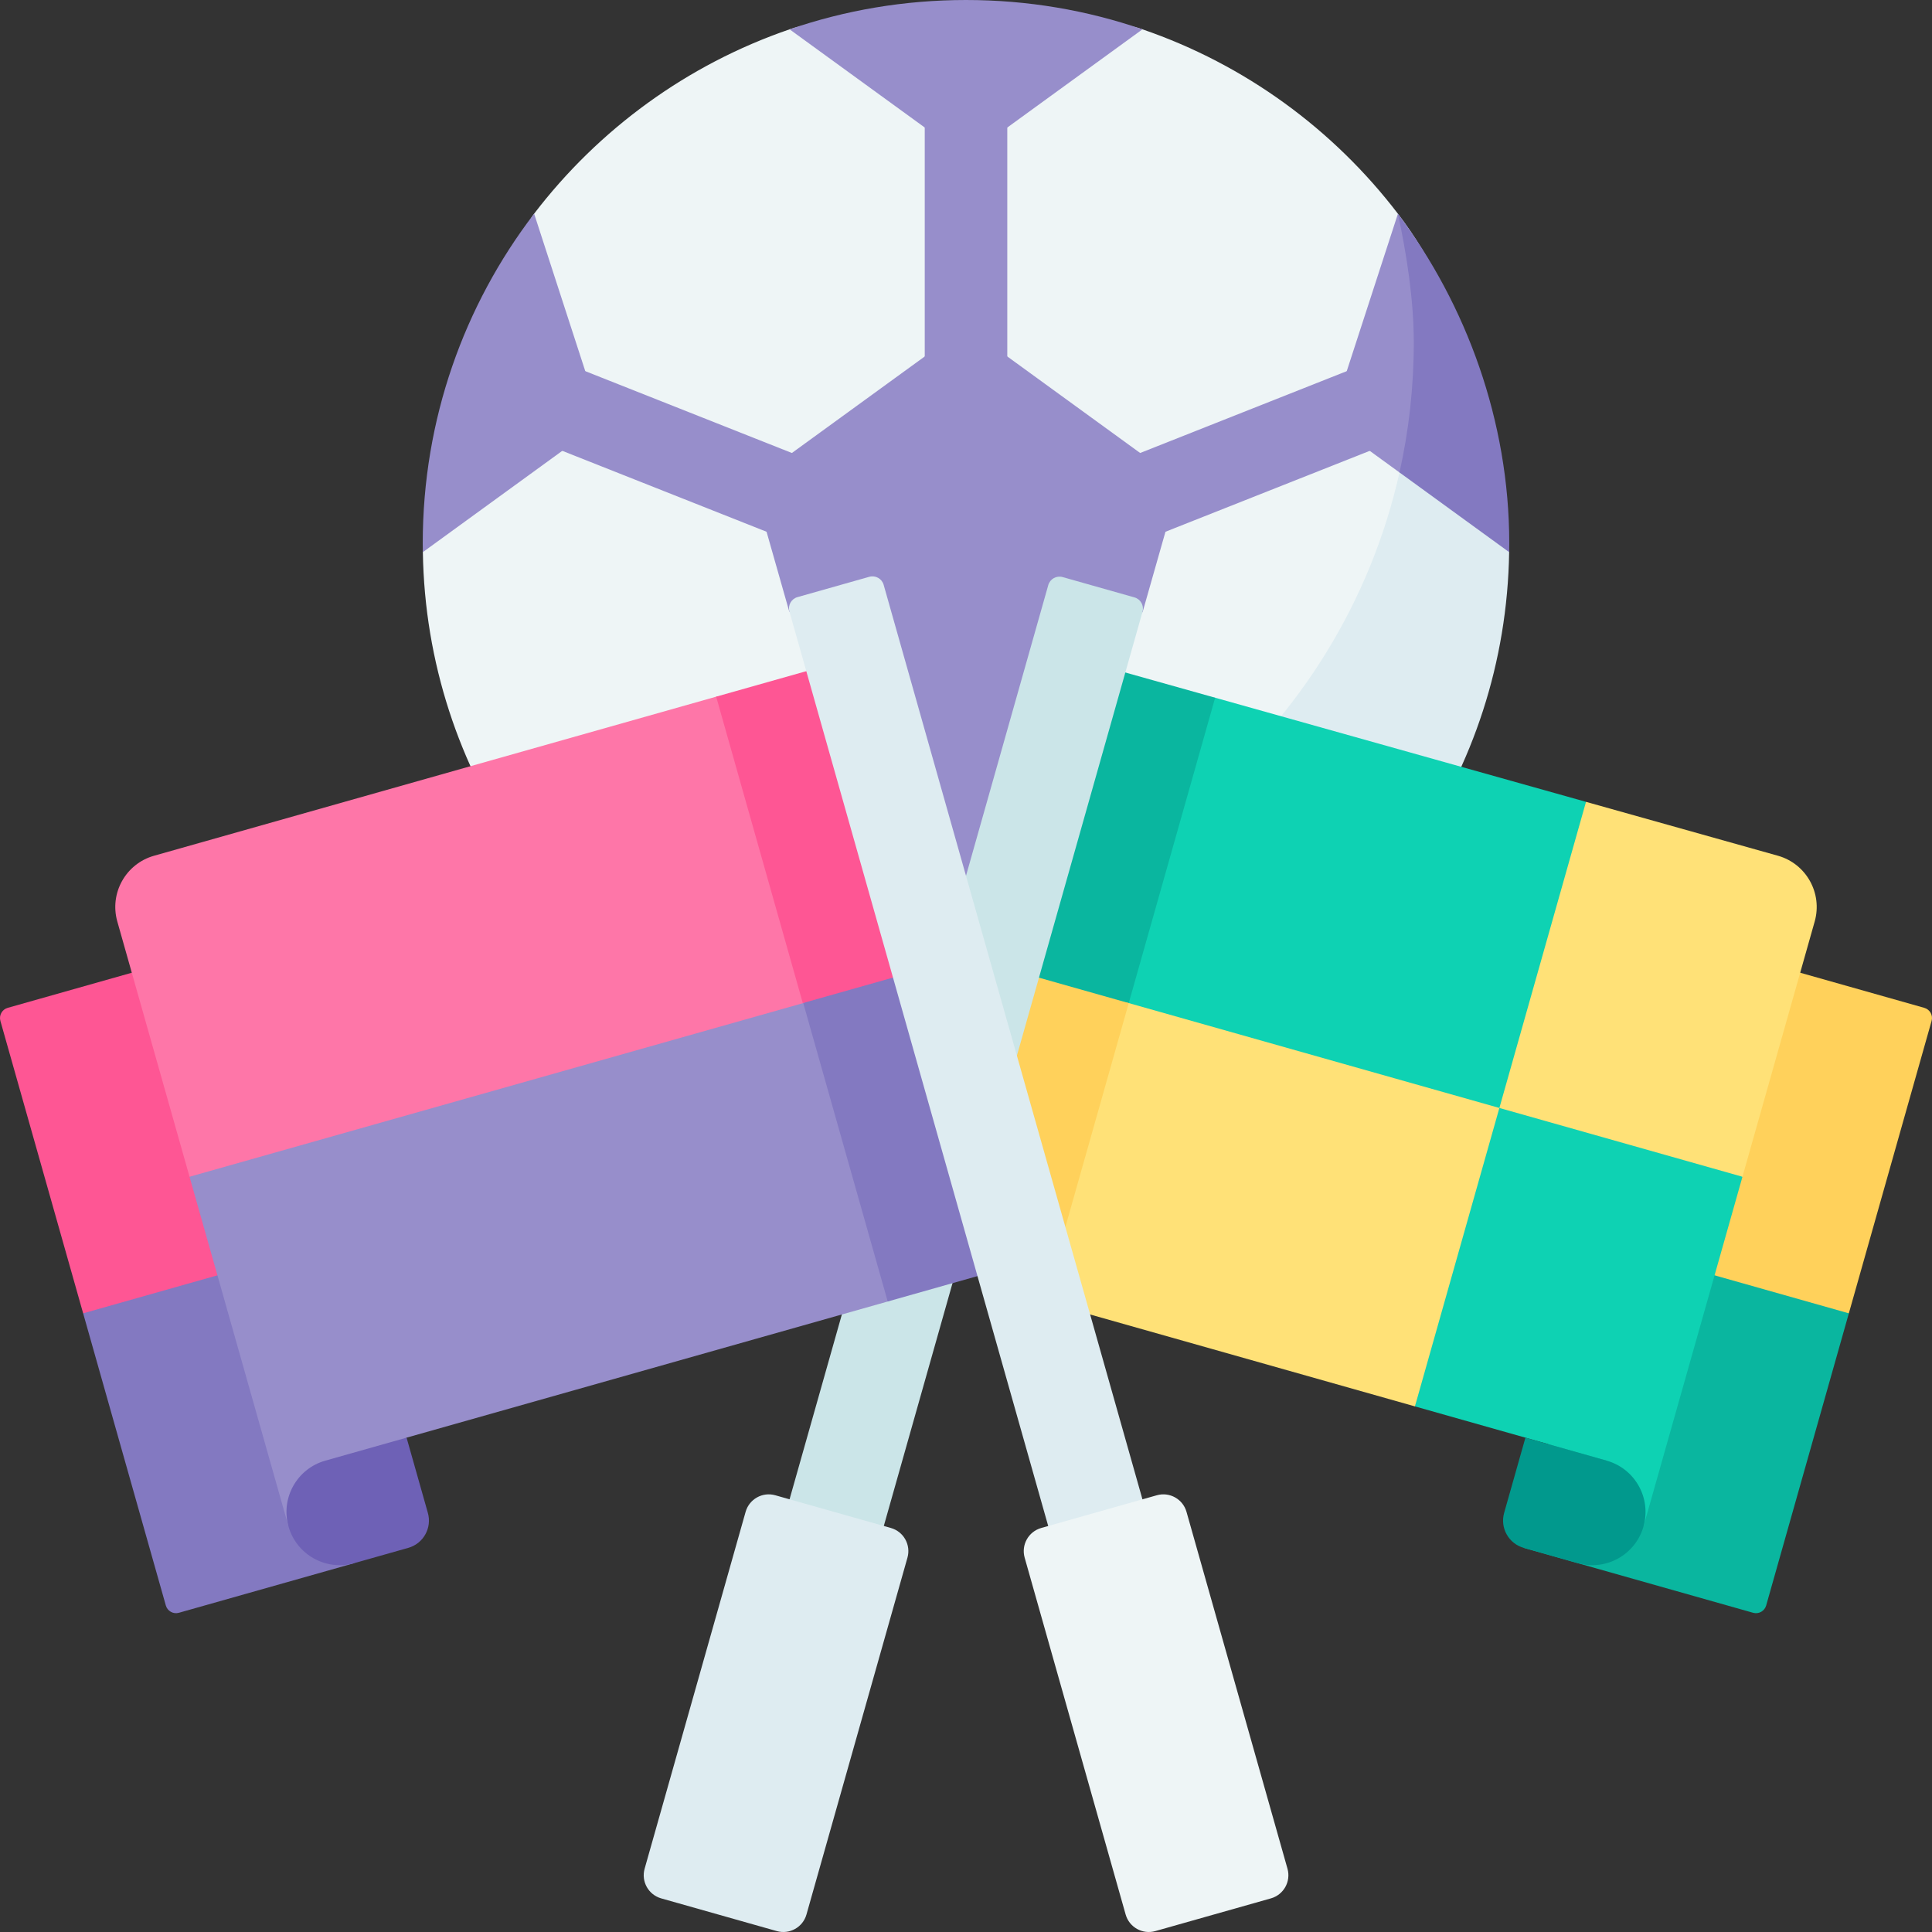<?xml version="1.0" encoding="UTF-8"?>
<svg xmlns="http://www.w3.org/2000/svg" id="Capa_1" viewBox="0 0 512 512">
  <rect x="0" y="0" width="512" height="512" fill="#333333" stroke="none"/>
  <g>
    <g>
      <path d="m394.385 142.794c0 .788 0 1.56-.029 2.348-.452 29.3-9.8 51.354-25.288 73.901-18.391 26.82-43.984 44.485-75.865 53.994-13.067 3.909-23.957 6.744-38.294 6.744-14.336 0-27.093-.667-40.16-4.576-31.881-9.509-59.139-23.059-77.53-49.879-15.474-22.547-24.706-49.718-25.158-79.003-.029-.788 3.058-8.814 3.058-9.602 0-24.269 11.04-41.496 20.767-59.487 3.437-6.357.828-14.279 5.664-20.604 17.078-22.343 40.559-39.552 67.7-48.857 14.657-5.046 30.393 2.748 46.757 2.748s32.1-7.794 46.757-2.748c27.141 9.305 50.622 26.514 67.7 48.871 18.508 24.225 23.921 53.306 23.921 86.15z" fill="#eef5f6"></path>
      <path d="m372.74 62.001 6.563 44.736-8.422 18.467c-7.658 34.238-26.571 64.293-52.463 86.001-5.678 4.76-11.376 8.926-17.719 12.864-24.025 14.914-52.746 23.774-83.103 23.774-4.75 0-9.467-.205-14.133-.65-23.976-2.287-38.184-3.747-57.775-15.339 17.194 24.751 31.525 32.647 59.608 42.067 1.943.652 7.409 7.397 9.453 8.007 13.067 3.909 26.922 6.009 41.259 6.009 14.336 0 28.191-2.1 41.259-6.009 3.842-1.146 7.409-5.03 11.109-6.482 20.754-8.14 36.252-23.271 51.058-38.775 4.458-4.668 11.605-5.886 15.348-11.344 15.488-22.547 24.706-49.703 25.158-79.003.029-.788-3.416-8.693-3.416-9.481-.001-32.436-23.784-74.842-23.784-74.842z" fill="#deecf1"></path>
      <g fill="#978ecb">
        <path d="m256.004 86.519-56.628 41.142 9.786 34.41 11.349 7.12 8.36 62.178 37.632 58.429 24.325-110.74 11.993-16.912 9.811-34.484z"></path>
        <path d="m302.765 7.773-46.757 33.967-46.757-33.967c14.657-5.046 30.394-7.773 46.757-7.773s32.1 2.727 46.757 7.773z"></path>
        <path d="m159.49 111.861-47.428 34.462c-.029-.788-.029-1.56-.029-2.348 0-32.844 10.996-63.12 29.518-87.345z"></path>
        <path d="m206.022 270.927c-31.881-9.509-52.265-29.36-68.802-45.601h59.139l7.105 21.867z"></path>
      </g>
      <path d="m374.782 225.326c-18.391 26.82-45.634 47.092-77.515 56.601l18.391-56.601z" fill="#8379c1"></path>
      <path d="m394.399 133.651c0 .788 0 1.56-.029 2.348l-23.491-10.792-18.368-13.346 17.953-55.216c12.949 20.243 23.935 44.162 23.935 77.006z" fill="#978ecb"></path>
      <g>
        <path d="m219.209 146.46c-1.341 0-2.703-.248-4.026-.772l-72.383-28.673c-5.616-2.225-8.366-8.581-6.141-14.198 2.223-5.616 8.582-8.367 14.198-6.141l72.384 28.673c5.616 2.225 8.366 8.581 6.141 14.198-1.701 4.294-5.819 6.913-10.173 6.913z" fill="#978ecb"></path>
      </g>
      <g>
        <path d="m256.004 109.848c-6.041 0-10.938-4.897-10.938-10.938l.001-73.216c0-6.041 4.898-10.938 10.938-10.938 6.041 0 10.938 4.897 10.938 10.938l-.001 73.216c.001 6.041-4.897 10.938-10.938 10.938z" fill="#978ecb"></path>
      </g>
      <g>
        <path d="m288.823 148.035c-4.355 0-8.471-2.618-10.173-6.913-2.225-5.616.526-11.973 6.141-14.198l85.961-34.05c5.617-2.226 11.974.524 14.198 6.141 2.225 5.616-.526 11.973-6.141 14.198l-85.961 34.05c-1.322.524-2.684.772-4.025.772z" fill="#978ecb"></path>
      </g>
      <g>
        <path d="m326.548 249.993c-3.225 0-6.419-1.42-8.578-4.143l-48.04-60.588c-3.753-4.733-2.958-11.613 1.775-15.367 4.734-3.752 11.614-2.957 15.367 1.775l48.04 60.588c3.753 4.733 2.958 11.613-1.775 15.367-2.011 1.593-4.409 2.368-6.789 2.368z" fill="#978ecb"></path>
      </g>
      <path d="m318.419 211.205c-5.589 4.684-11.509 8.984-17.719 12.864l17.27 21.781c2.159 2.723 5.353 4.143 8.578 4.143 2.381 0 4.778-.774 6.789-2.368 4.733-3.754 5.528-10.633 1.775-15.367z" fill="#8379c1"></path>
      <g>
        <path d="m185.458 249.993c-2.381 0-4.778-.774-6.789-2.368-4.733-3.754-5.528-10.633-1.775-15.367l51.95-65.517c3.754-4.734 10.634-5.527 15.367-1.775 4.733 3.754 5.528 10.633 1.775 15.367l-51.95 65.517c-2.159 2.723-5.353 4.143-8.578 4.143z" fill="#978ecb"></path>
      </g>
      <path d="m214.749 281.927-11.286-34.734c-23.843-2.13-46.665-10.282-66.244-21.867 16.72 24.068 41.024 43.382 69.057 53.77 2.789 1.033 5.615 1.978 8.473 2.831z" fill="#8379c1"></path>
      <path d="m374.667 90.771c0 11.829-1.307 23.351-3.786 34.433l29.058 21.119c.029-.788.029-1.56.029-2.348 0-32.435-11.412-63.259-29.504-87.33 2.305 10.706 4.203 22.731 4.203 34.126z" fill="#8379c1"></path>
    </g>
    <g>
      <g>
        <path d="m422.856 329.053-19.062 81.145 60.797 17.205c1.491.422 3.042-.445 3.464-1.936l21.91-77.423-29.128-21.008z" fill="#0ab69f"></path>
        <path d="m511.893 270.552c.422-1.491-.445-3.042-1.936-3.464l-68.023-19.25-19.078 81.214 67.108 18.991z" fill="#ffd15b"></path>
        <path d="m420.307 212.497-98.279-27.595-44.149-2.084-18.764 71.685 150.344 59.102z" fill="#0ed2b3"></path>
        <path d="m280.394 173.211-21.279 81.292 38.89 15.288 24.023-84.889z" fill="#0ab69f"></path>
        <path d="m397.35 293.621-17.681 33.902-4.7 45.185 50.84 14.387 9.736 17.422 26.224-92.666-28.267-16.241z" fill="#0ed2b3"></path>
        <path d="m461.769 311.851 19.144-67.648c2.122-7.499-2.237-15.299-9.736-17.422l-50.869-14.284-22.957 81.124z" fill="#ffe177"></path>
        <path d="m257.654 260.086-6.748 25.779 16.316 56.352 107.747 30.491 22.381-79.087-98.222-27.795z" fill="#ffe177"></path>
        <path d="m259.115 254.503-8.209 31.362 16.316 56.352 9.525 2.695 22.381-79.087z" fill="#ffd15b"></path>
      </g>
      <g>
        <path d="m418.124 414.253-14.33-4.055c-3.991-1.129-6.311-5.28-5.181-9.271l5.64-19.931 21.556 6.1c7.499 2.122 11.858 9.922 9.736 17.422-2.122 7.498-9.922 11.857-17.421 9.735z" fill="#01998d"></path>
        <path d="m180.904 497.463 96.895-342.398c.465-1.642 2.173-2.597 3.815-2.132l19.029 5.385c1.642.465 2.597 2.173 2.132 3.815l-96.172 339.847z" fill="#cbe5e8"></path>
      </g>
      <path d="m205.858 511.758-30.629-8.668c-3.386-.958-5.354-4.48-4.396-7.866l26.762-94.568c.958-3.386 4.48-5.354 7.866-4.396l30.629 8.668c3.386.958 5.354 4.48 4.396 7.866l-26.762 94.568c-.958 3.386-4.48 5.354-7.866 4.396z" fill="#deecf1"></path>
      <g>
        <path d="m22.036 348.044 21.91 77.423c.422 1.491 1.973 2.358 3.464 1.936l46.467-13.15-4.732-85.2-44.572 2.31z" fill="#8379c1"></path>
        <path d="m70.065 247.839-68.023 19.25c-1.491.422-2.358 1.973-1.936 3.464l21.929 77.491 67.108-18.991z" fill="#fe5694"></path>
        <path d="m253.111 254.438-104.724 19.333-98.156 38.08 26.224 92.666 31.292-23.522 127.506-36.083 37.561-18.869z" fill="#978ecb"></path>
        <path d="m211.808 262.063 23.445 82.849 40.239-11.387-22.381-79.087z" fill="#8379c1"></path>
        <path d="m231.852 181.78-41.966 2.819-149.062 42.182c-7.499 2.122-11.858 9.922-9.736 17.422l19.144 67.648 162.641-46.025 40.239-20.223z" fill="#fe76a8"></path>
        <path d="m200.589 177.31h41.819v84.417h-41.819z" fill="#fe5694" transform="matrix(.962 -.272 .272 .962 -51.404 68.608)"></path>
      </g>
      <path d="m331.629 499.348-97.449-344.357c-.465-1.642-2.173-2.597-3.815-2.132l-19.029 5.385c-1.642.465-2.597 2.173-2.132 3.815l96.937 342.547z" fill="#deecf1"></path>
      <path d="m306.172 511.758 30.629-8.668c3.386-.958 5.354-4.48 4.396-7.866l-26.762-94.568c-.958-3.386-4.48-5.354-7.866-4.396l-30.629 8.668c-3.386.958-5.354 4.48-4.396 7.866l26.762 94.568c.958 3.386 4.48 5.354 7.866 4.396z" fill="#eef5f6"></path>
      <path d="m93.876 414.253 14.33-4.055c3.991-1.129 6.311-5.28 5.181-9.271l-5.64-19.931-21.556 6.1c-7.499 2.122-11.858 9.922-9.736 17.422 2.122 7.498 9.922 11.857 17.421 9.735z" fill="#6e61b6"></path>
    </g>
  </g>
  <g></g>
  <g></g>
  <g></g>
  <g></g>
  <g></g>
  <g></g>
  <g></g>
  <g></g>
  <g></g>
  <g></g>
  <g></g>
  <g></g>
  <g></g>
  <g></g>
  <g></g>
</svg>
